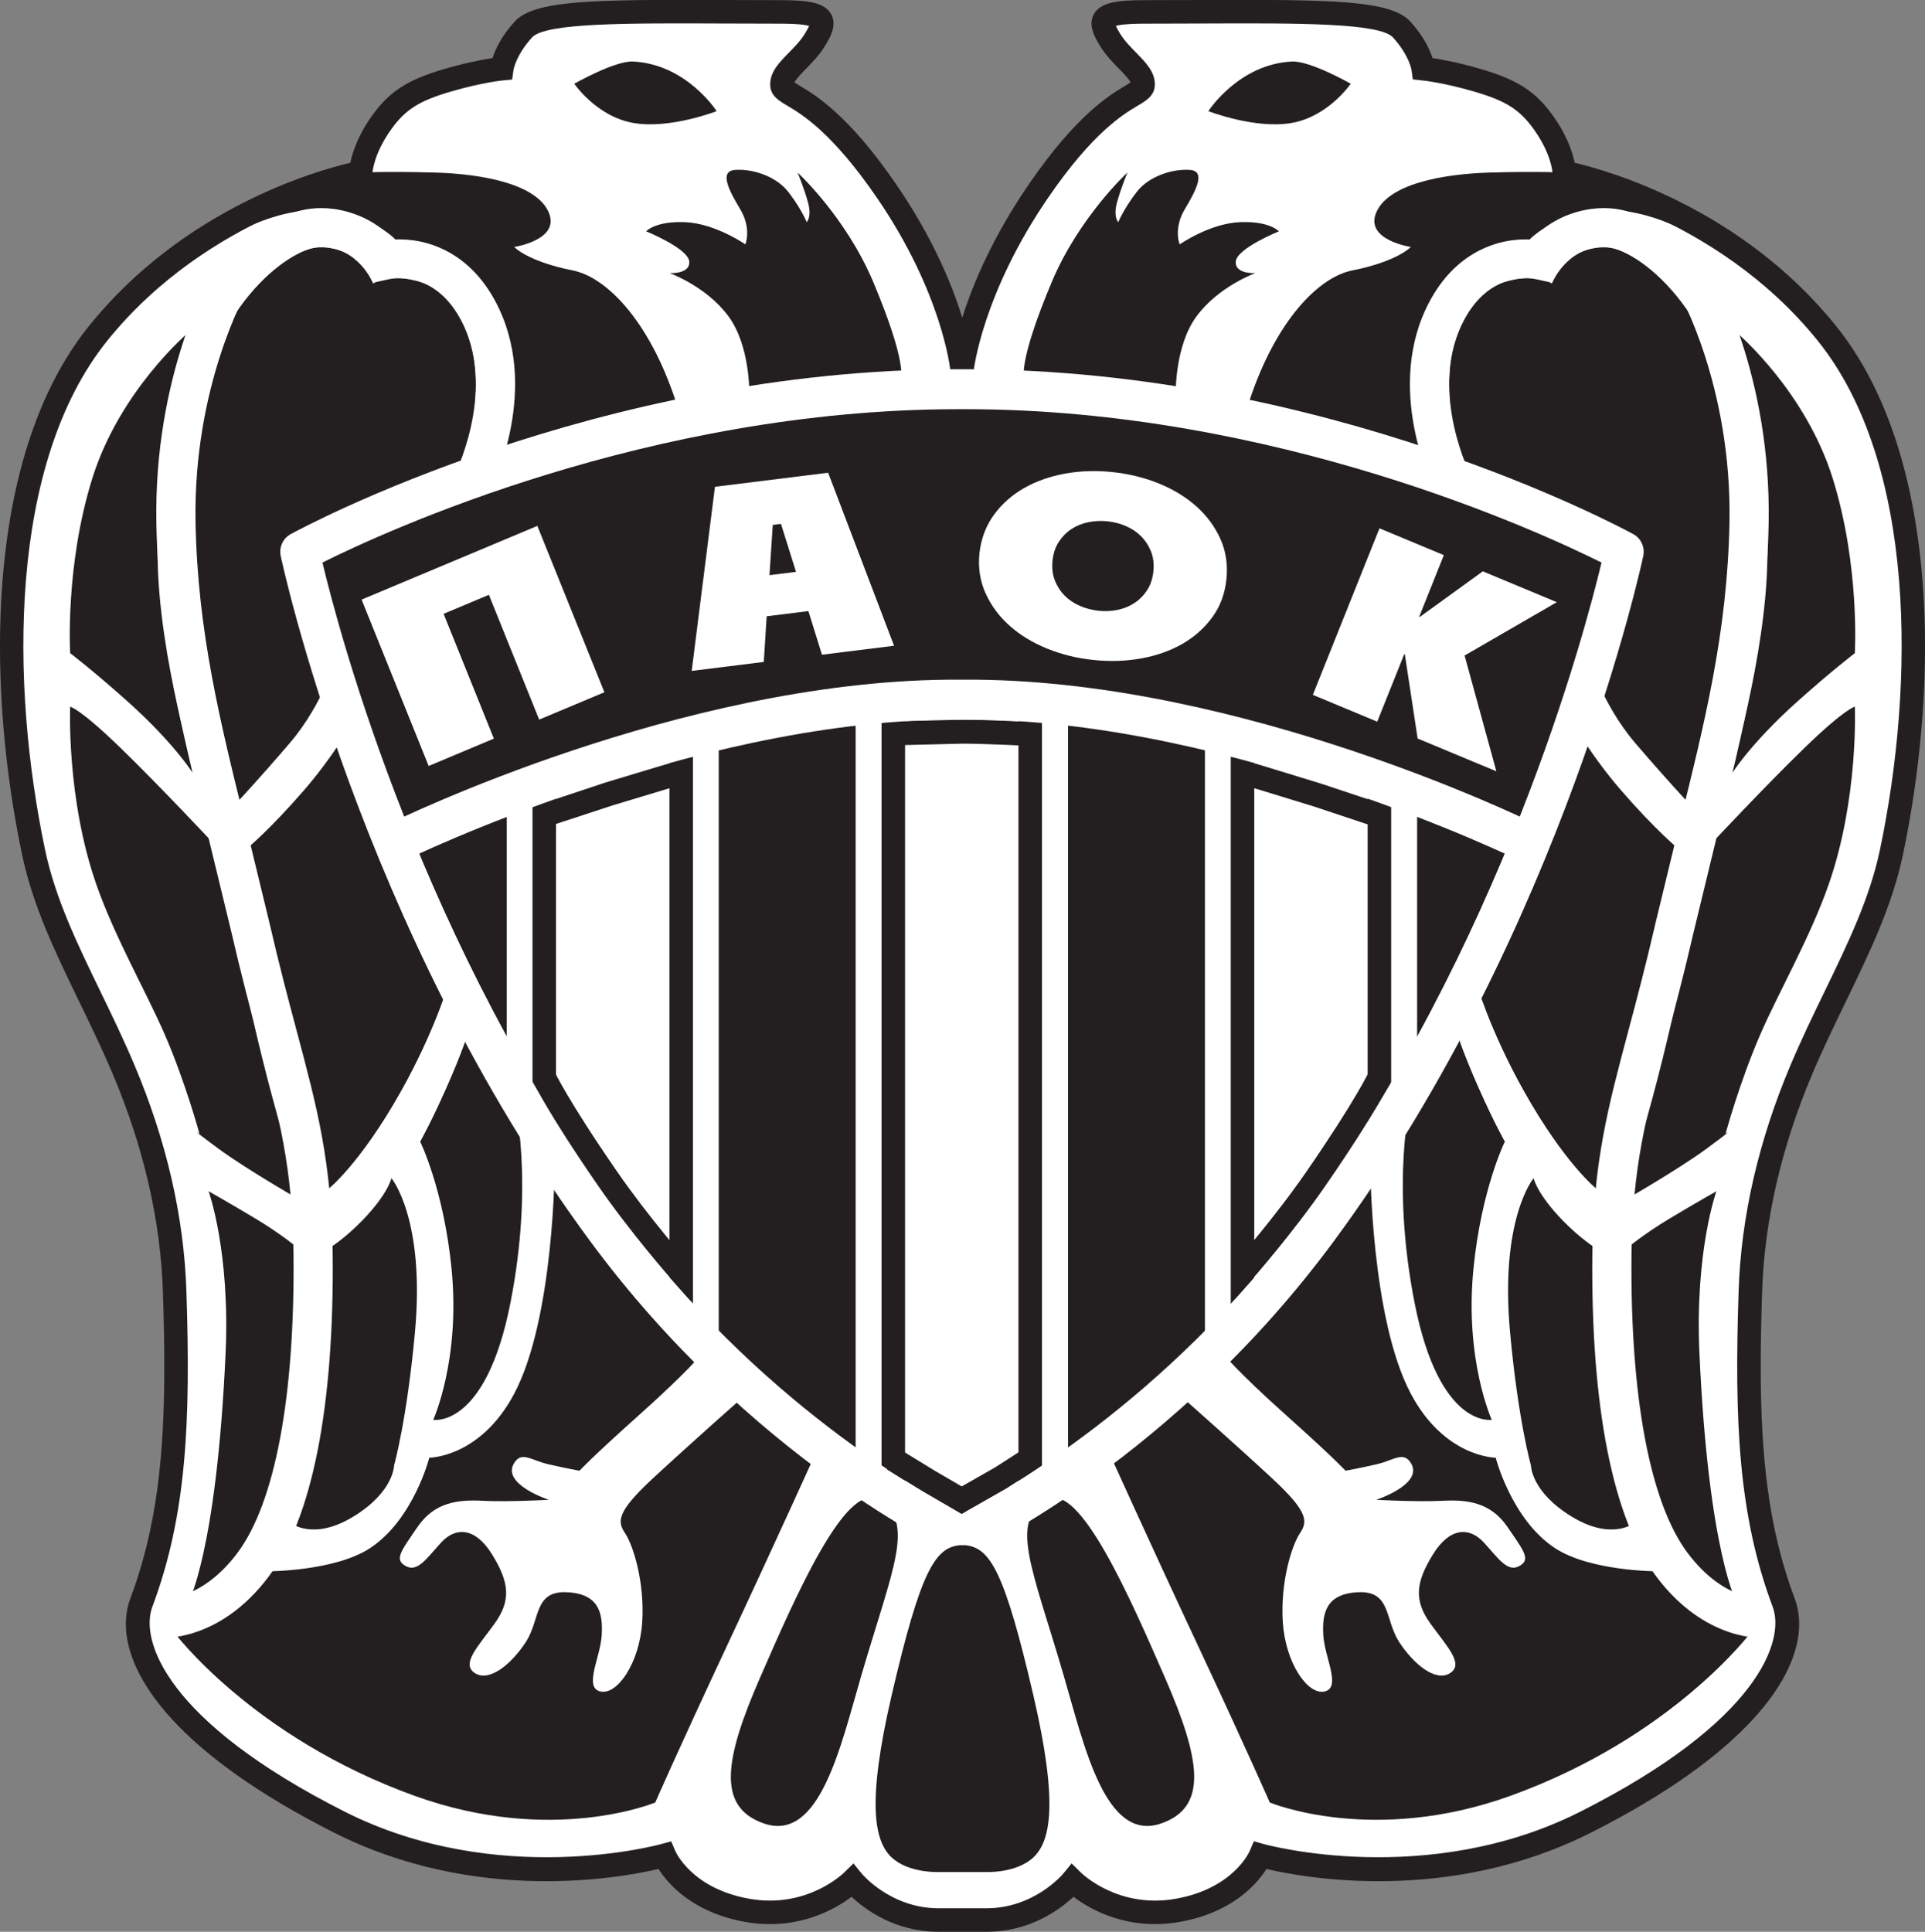 <?xml version="1.0" encoding="UTF-8"?>
<svg xmlns="http://www.w3.org/2000/svg" xmlns:xlink="http://www.w3.org/1999/xlink" width="515.89pt" height="517.69pt" viewBox="0 0 515.89 517.69" version="1.1">
<rect x="0" y="0" width="515.89" height="517.69" fill="#808080" stroke="none"/>
<g id="surface1">
<path style=" stroke:none;fill-rule:nonzero;fill:rgb(100%,100%,100%);fill-opacity:1;" d="M 257.82 98.957 C 257.82 98.957 259.965 77.914 278.34 51.141 C 296.715 24.363 306.34 26.289 306.34 22.613 C 306.34 18.941 300.562 15.789 297.414 10.539 C 294.266 5.289 294.266 3.191 306.863 3.191 C 345.715 3.191 370.391 2.141 375.641 7.914 C 380.891 13.691 381.414 18.414 381.414 18.414 C 381.414 18.414 387.188 18.941 396.113 21.566 C 405.039 24.191 409.238 26.816 413.438 32.59 C 419.105 40.383 419.215 46.238 419.215 46.238 C 419.215 46.238 461.215 54.113 489.562 89.289 C 517.914 124.465 515.734 186.398 506.891 228.414 C 502.688 248.363 491.496 265.938 482.738 286.691 C 476.422 301.652 469.883 322.219 469.09 346.016 C 468.039 377.516 468.562 404.289 478.016 429.488 C 482.504 441.461 472.766 464.141 424.988 488.289 C 382.242 509.898 337.84 497.215 337.84 497.215 C 337.84 497.215 333.113 508.766 315.789 511.914 C 298.465 515.066 287.438 504.039 287.438 504.039 C 287.438 504.039 279.039 514.539 264.34 514.539 L 251.555 514.539 C 236.855 514.539 228.453 504.039 228.453 504.039 C 228.453 504.039 217.43 515.066 200.105 511.914 C 182.781 508.766 178.055 497.215 178.055 497.215 C 178.055 497.215 133.652 509.898 90.906 488.289 C 43.129 464.141 33.391 441.461 37.879 429.488 C 47.332 404.289 47.855 377.516 46.805 346.016 C 46.012 322.219 39.473 301.652 33.156 286.691 C 24.395 265.938 13.207 248.363 9.004 228.414 C 0.16 186.398 -2.02 124.465 26.332 89.289 C 54.68 54.113 96.68 46.238 96.68 46.238 C 96.68 46.238 96.785 40.383 102.453 32.59 C 106.656 26.816 110.855 24.191 119.781 21.566 C 128.703 18.941 134.48 18.414 134.48 18.414 C 134.48 18.414 135.004 13.691 140.254 7.914 C 145.504 2.141 170.18 3.191 209.031 3.191 C 221.629 3.191 221.629 5.289 218.48 10.539 C 215.328 15.789 209.555 18.941 209.555 22.613 C 209.555 26.289 219.18 24.363 237.555 51.141 C 255.93 77.914 257.82 98.957 257.82 98.957 "/>
<path style=" stroke:none;fill-rule:nonzero;fill:rgb(13.699%,12.199%,12.5%);fill-opacity:1;" d="M 322.422 0 L 306.863 0.039 C 299.352 0.039 294.941 0.633 293.168 3.77 C 292.695 4.598 292.508 5.449 292.508 6.293 C 292.508 8.48 293.781 10.605 294.715 12.16 C 296.25 14.723 298.23 16.742 299.98 18.523 C 301.105 19.672 302.512 21.133 302.98 22.078 C 302.449 22.414 301.715 22.891 301.715 22.891 C 297.438 25.43 288.539 30.707 275.742 49.359 C 265.93 63.656 260.703 76.215 257.879 85.133 C 255.117 76.211 249.961 63.652 240.148 49.359 C 227.355 30.707 218.453 25.43 214.18 22.891 C 214.18 22.891 213.441 22.414 212.914 22.078 C 213.383 21.133 214.789 19.672 215.914 18.523 C 217.66 16.742 219.645 14.723 221.18 12.16 C 222.113 10.605 223.387 8.48 223.387 6.293 C 223.387 5.449 223.199 4.598 222.727 3.77 C 220.953 0.633 216.543 0.039 209.031 0.039 L 193.477 0 C 158.734 -0.141 143.156 0.039 137.922 5.797 C 134.254 9.832 132.727 13.305 132.004 15.562 C 129.477 15.941 124.895 16.777 118.891 18.543 C 109.27 21.371 104.48 24.449 99.906 30.734 C 95.93 36.207 94.445 40.887 93.883 43.625 C 84.715 45.773 49.266 55.812 23.879 87.312 C 6.414 108.98 0 141.051 0 173.234 C 0 192.543 2.309 211.891 5.922 229.062 C 8.824 242.852 14.859 255.297 21.25 268.48 C 24.281 274.727 27.414 281.184 30.254 287.914 C 38.512 307.473 43.023 327.059 43.656 346.121 C 43.895 353.188 44.035 359.84 44.035 366.148 C 44.035 390.469 41.926 409.734 34.93 428.383 C 34.148 430.469 33.727 432.762 33.727 435.23 C 33.727 449.676 48.16 470.211 89.484 491.102 C 127.727 510.434 166.562 503.199 176.48 500.859 C 179.012 504.832 185.555 512.469 199.539 515.012 C 213.641 517.578 223.805 511.637 228.219 508.316 C 231.844 511.723 239.836 517.691 251.555 517.691 L 264.34 517.691 C 276.059 517.691 284.051 511.723 287.68 508.316 C 292.09 511.637 302.254 517.578 316.355 515.012 C 330.344 512.469 336.883 504.832 339.414 500.859 C 349.336 503.199 388.168 510.434 426.41 491.102 C 467.734 470.211 482.168 449.676 482.168 435.23 C 482.168 432.762 481.746 430.469 480.965 428.383 C 473.973 409.734 471.859 390.469 471.859 366.148 C 471.859 359.84 472.004 353.188 472.238 346.121 C 472.871 327.059 477.383 307.473 485.641 287.914 C 488.48 281.184 491.613 274.727 494.645 268.48 C 501.035 255.297 507.07 242.852 509.973 229.062 C 513.586 211.891 515.895 192.543 515.895 173.234 C 515.895 141.051 509.48 108.98 492.02 87.312 C 466.629 55.812 431.18 45.773 422.012 43.625 C 421.449 40.887 419.965 36.207 415.984 30.734 C 411.414 24.449 406.625 21.371 397.004 18.543 C 391 16.777 386.418 15.941 383.891 15.562 C 383.168 13.305 381.641 9.832 377.973 5.797 C 372.738 0.039 357.16 -0.141 322.422 0 M 306.863 6.34 L 322.445 6.297 C 347.82 6.195 369.742 6.109 373.309 10.031 C 377.695 14.859 378.281 18.766 378.289 18.805 L 378.633 21.273 L 381.125 21.551 C 381.18 21.555 386.758 22.094 395.227 24.586 C 403.512 27.023 407.172 29.324 410.895 34.441 C 415.812 41.203 416.062 46.277 416.066 46.328 L 416.164 48.836 L 418.633 49.336 C 419.039 49.41 459.863 57.461 487.109 91.266 C 513.672 124.219 513.148 183.383 503.809 227.766 C 501.062 240.797 495.191 252.906 488.973 265.73 C 485.91 272.051 482.742 278.586 479.84 285.465 C 471.277 305.734 466.602 326.074 465.941 345.91 C 464.77 381.016 465.883 406.125 475.066 430.594 C 478.441 439.605 471.398 461.301 423.566 485.477 C 382.48 506.25 339.137 494.309 338.703 494.188 L 336.035 493.426 L 334.934 496 C 334.758 496.41 330.477 506.043 315.227 508.816 C 299.828 511.617 290.066 502.207 289.656 501.805 L 287.188 499.371 L 284.984 502.062 C 284.91 502.156 277.262 511.391 264.34 511.391 L 251.555 511.391 C 238.633 511.391 230.984 502.156 230.906 502.062 L 228.723 499.371 L 226.234 501.805 C 225.828 502.207 216.066 511.617 200.668 508.816 C 185.422 506.043 181.137 496.41 180.961 496 L 179.871 493.453 L 177.191 494.188 C 176.758 494.309 133.414 506.25 92.328 485.477 C 44.496 461.301 37.453 439.605 40.828 430.594 C 50.008 406.125 51.125 381.016 49.953 345.91 C 49.293 326.074 44.617 305.734 36.055 285.465 C 33.152 278.586 29.984 272.051 26.922 265.73 C 20.703 252.906 14.832 240.797 12.086 227.766 C 2.742 183.383 2.223 124.219 28.781 91.266 C 56.031 57.461 96.855 49.41 97.262 49.336 L 99.727 48.867 L 99.828 46.328 C 99.832 46.277 100.086 41.203 105.004 34.441 C 108.723 29.324 112.383 27.023 120.668 24.586 C 129.137 22.094 134.715 21.555 134.77 21.551 L 137.254 21.32 L 137.605 18.805 C 137.609 18.766 138.199 14.859 142.586 10.031 C 146.152 6.109 168.07 6.195 193.449 6.297 L 209.031 6.34 C 213.867 6.34 215.938 6.676 216.852 6.938 C 216.668 7.348 216.352 7.965 215.777 8.918 C 214.629 10.84 212.992 12.504 211.414 14.113 C 208.84 16.738 206.406 19.223 206.406 22.613 C 206.406 25.602 208.621 26.914 210.965 28.309 C 214.855 30.613 222.945 35.418 234.957 52.922 C 252.578 78.598 254.664 99.043 254.684 99.246 L 260.953 99.285 C 260.977 99.078 263.305 78.617 280.938 52.922 C 292.949 35.418 301.039 30.613 304.93 28.309 C 307.273 26.914 309.488 25.602 309.488 22.613 C 309.488 19.223 307.055 16.738 304.48 14.113 C 302.898 12.504 301.27 10.84 300.113 8.918 C 299.543 7.965 299.227 7.348 299.047 6.938 C 299.957 6.676 302.027 6.34 306.863 6.34 "/>
<path style=" stroke:none;fill-rule:nonzero;fill:rgb(13.699%,12.199%,12.5%);fill-opacity:1;" d="M 235.105 401.84 C 245.605 407.441 239.305 420.039 230.906 448.742 C 225.273 467.98 219.703 493.891 204.656 488.641 C 192.074 484.25 194.156 471.492 203.605 449.789 C 213.055 428.09 226.539 397.27 235.105 401.84 "/>
<path style=" stroke:none;fill-rule:nonzero;fill:rgb(13.699%,12.199%,12.5%);fill-opacity:1;" d="M 219.004 388.539 C 219.004 388.539 207.453 414.09 194.504 441.738 C 181.555 469.391 175.605 483.039 175.605 483.039 C 175.605 483.039 148.07 494.562 111.203 481.289 C 67.453 465.539 46.453 437.191 46.453 437.191 C 46.453 437.191 54.508 435.09 60.805 428.441 C 67.105 421.789 71.656 421.09 71.656 421.09 C 71.656 421.09 89.797 421.129 99.305 414.789 C 110.855 407.09 115.055 390.641 115.055 390.641 C 115.055 390.641 128.703 390.641 137.805 373.488 C 148.5 353.324 148.656 312.59 148.656 312.59 C 148.656 312.59 154.953 322.391 169.305 339.891 C 183.656 357.387 188.203 362.637 188.203 362.637 C 188.203 362.637 184.703 367.191 171.402 379.09 C 158.105 390.988 155.305 394.137 155.305 394.137 C 155.305 394.137 151.457 393.438 146.906 392.391 C 142.355 391.34 139.824 388.836 137.805 392.039 C 134.219 397.727 147.078 401.926 147.078 401.926 C 147.078 401.926 136.055 402.539 129.402 402.191 C 122.758 401.84 116.453 402.539 111.906 409.188 C 107.355 415.84 105.605 417.941 108.754 419.688 C 111.906 421.438 114.355 417.59 118.203 413.391 C 122.055 409.188 127.305 409.188 131.855 416.539 C 136.406 423.891 137.102 428.789 132.555 435.09 C 128.008 441.387 123.453 445.941 127.305 448.391 C 131.156 450.84 137.102 445.941 140.953 439.988 C 144.805 434.039 143.055 426.336 151.805 426.688 C 160.555 427.039 161.605 432.285 161.254 438.238 C 160.902 444.191 156.355 452.238 160.902 453.289 C 165.453 454.34 171.406 445.59 172.105 434.738 C 172.805 423.891 169.656 414.09 167.555 410.938 C 165.453 407.789 165.105 405.336 174.906 396.238 C 184.703 387.141 199.758 373.84 199.758 373.84 C 199.758 373.84 202.902 375.59 208.504 380.492 C 214.105 385.391 219.004 388.539 219.004 388.539 "/>
<path style=" stroke:none;fill-rule:nonzero;fill:rgb(13.699%,12.199%,12.5%);fill-opacity:1;" d="M 137.805 294.738 L 125.555 276.539 C 125.555 276.539 123.805 282.141 119.605 291.59 C 115.406 301.039 112.605 305.938 112.605 305.938 C 112.605 305.938 118.879 318.641 121.004 339.891 C 123.453 364.391 116.105 380.488 116.105 380.488 C 116.105 380.488 130.105 382.938 136.754 349.34 C 143.262 316.465 137.805 294.738 137.805 294.738 "/>
<path style=" stroke:none;fill-rule:nonzero;fill:rgb(13.699%,12.199%,12.5%);fill-opacity:1;" d="M 104.906 315.742 C 104.906 315.742 114.004 326.59 111.203 357.039 C 109.027 380.738 105.605 392.738 105.605 392.738 C 105.605 392.738 105.602 399.742 94.754 406.391 C 83.906 413.039 77.953 408.141 77.953 408.141 C 77.953 408.141 86.355 389.938 87.406 364.738 C 88.453 339.539 87.406 334.988 87.406 334.988 C 87.406 334.988 90.809 333.141 95.457 328.691 C 103.855 320.641 104.906 315.742 104.906 315.742 "/>
<path style=" stroke:none;fill-rule:nonzero;fill:rgb(13.699%,12.199%,12.5%);fill-opacity:1;" d="M 80.055 334.641 C 80.055 334.641 75.504 330.789 68.504 326.59 C 61.504 322.391 55.906 319.238 55.906 319.238 C 55.906 319.238 61.699 335.258 60.457 362.641 C 58.004 416.539 50.305 429.84 50.305 429.84 C 50.305 429.84 62.555 431.941 73.754 397.988 C 84.953 364.039 80.055 334.641 80.055 334.641 "/>
<path style=" stroke:none;fill-rule:nonzero;fill:rgb(13.699%,12.199%,12.5%);fill-opacity:1;" d="M 94.055 194.289 C 94.055 194.289 97.906 208.641 106.305 229.988 C 114.703 251.34 120.656 262.191 120.656 262.191 C 120.656 262.191 116.887 275.727 107.355 292.641 C 96.508 311.891 88.105 318.539 88.105 318.539 C 88.105 318.539 83.906 299.289 75.855 266.738 C 67.801 234.191 66.406 227.191 66.406 227.191 C 66.406 227.191 72.355 222.289 81.457 211.789 C 89.242 202.805 94.055 194.289 94.055 194.289 "/>
<path style=" stroke:none;fill-rule:nonzero;fill:rgb(13.699%,12.199%,12.5%);fill-opacity:1;" d="M 57.656 226.488 C 57.656 226.488 42.957 210.742 32.105 200.238 C 21.254 189.742 18.805 189.391 18.805 189.391 C 18.805 189.391 17.758 213.891 25.805 236.988 C 30.672 250.957 39.105 265.691 44.008 276.891 C 49.656 289.797 53.457 303.84 53.457 303.84 C 53.457 303.84 50.305 301.742 58.355 307.691 C 66.406 313.641 81.805 322.391 81.805 322.391 C 81.805 322.391 75.152 305.59 67.453 271.641 C 59.758 237.688 57.656 226.488 57.656 226.488 "/>
<path style=" stroke:none;fill-rule:nonzero;fill:rgb(13.699%,12.199%,12.5%);fill-opacity:1;" d="M 90.555 175.039 C 90.555 175.039 84.254 163.84 83.555 152.641 C 82.855 141.441 87.406 142.141 101.758 137.59 C 116.105 133.039 124.152 126.039 124.152 126.039 C 124.152 126.039 130.105 106.09 126.254 92.438 C 122.406 78.789 116.805 76.34 110.156 74.938 C 103.504 73.539 100.004 75.988 100.004 75.988 C 100.004 75.988 96.156 66.191 86.008 66.191 C 76.906 66.191 54.715 84.348 52.406 115.891 C 48.207 173.289 63.605 214.938 63.605 214.938 C 63.605 214.938 69.051 209.168 77.605 199.191 C 86.969 188.266 90.555 175.039 90.555 175.039 "/>
<path style=" stroke:none;fill-rule:nonzero;fill:rgb(13.699%,12.199%,12.5%);fill-opacity:1;" d="M 50.305 89.289 C 50.305 89.289 32.105 104.691 24.754 128.141 C 17.406 151.59 18.805 175.039 18.805 175.039 C 18.805 175.039 24.953 179.711 34.207 187.988 C 47.504 199.891 52.406 208.289 52.406 208.289 C 52.406 208.289 42.605 175.738 42.254 149.84 C 41.902 123.941 50.305 89.289 50.305 89.289 "/>
<path style=" stroke:none;fill-rule:nonzero;fill:rgb(13.699%,12.199%,12.5%);fill-opacity:1;" d="M 181.203 107.84 C 181.203 107.84 175.605 109.941 159.508 114.488 C 144.883 118.621 134.652 120.789 134.652 120.789 C 134.652 120.789 140.629 100.328 133.258 85.09 C 122.758 63.391 107.355 65.84 107.355 65.84 C 107.355 65.84 103.438 59.238 89.504 56.738 C 75.855 54.289 61.504 63.391 61.504 63.391 C 61.504 63.391 73.055 52.891 80.406 50.09 C 87.754 47.289 96.68 46.238 96.68 46.238 C 96.68 46.238 103.504 45.887 116.453 46.238 C 129.406 46.59 144.453 49.387 147.254 57.438 C 149.672 64.391 137.805 66.188 137.805 66.188 C 137.805 66.188 141.305 70.039 153.555 72.488 C 162.238 74.223 173.855 85.441 181.203 107.84 "/>
<path style=" stroke:none;fill-rule:nonzero;fill:rgb(13.699%,12.199%,12.5%);fill-opacity:1;" d="M 241.406 101.188 C 241.406 101.188 234.008 100.715 221.105 101.887 C 205.703 103.289 200.805 105.738 200.805 105.738 C 200.805 105.738 201.156 92.789 195.203 84.738 C 189.254 76.688 179.453 73.188 179.453 73.188 C 179.453 73.188 185.055 73.539 184.703 70.039 C 184.355 66.539 173.156 61.988 173.156 61.988 C 173.156 61.988 175.605 59.188 183.656 59.539 C 191.703 59.887 199.754 65.488 199.754 65.488 C 199.754 65.488 201.508 61.289 198.355 56.039 C 195.203 50.789 192.754 45.891 196.953 45.539 C 201.156 45.188 207.805 46.938 211.305 51.488 C 214.805 56.039 216.203 59.539 216.203 59.539 C 216.203 59.539 217.605 58.141 216.555 54.289 C 215.504 50.441 213.754 46.238 213.754 46.238 C 213.754 46.238 226.734 58.184 234.055 75.637 C 243.156 97.34 241.406 101.188 241.406 101.188 "/>
<path style=" stroke:none;fill-rule:nonzero;fill:rgb(13.699%,12.199%,12.5%);fill-opacity:1;" d="M 192.055 29.789 C 192.055 29.789 179.453 34.691 169.656 32.938 C 159.855 31.188 153.906 22.438 153.906 22.438 C 153.906 22.438 164.762 16.25 169.656 16.488 C 184.008 17.191 192.055 29.789 192.055 29.789 "/>
<path style=" stroke:none;fill-rule:nonzero;fill:rgb(100%,100%,100%);fill-opacity:1;" d="M 66.051 78.27 C 65.906 78.52 51.742 103.516 52.406 139.945 C 52.938 169.203 59.004 193.578 66.027 221.809 L 72.223 247.359 C 74.844 258.77 77.34 268.121 79.539 276.375 C 84.973 296.762 88.902 311.488 89.156 335.984 C 89.582 377.051 83.652 406.961 72.004 422.492 C 58.867 440.008 43.527 438.973 42.879 438.922 L 43.656 428.453 C 44.078 428.473 54.117 428.836 63.605 416.191 C 73.707 402.723 79.051 374.277 78.656 336.094 C 78.414 312.918 74.828 299.457 69.395 279.078 C 67.172 270.746 64.652 261.297 61.988 249.715 L 55.84 224.344 C 48.66 195.496 42.461 170.582 41.906 140.137 C 41.188 100.625 56.32 74.109 56.965 73.004 L 66.051 78.27 "/>
<path style=" stroke:none;fill-rule:nonzero;fill:rgb(100%,100%,100%);fill-opacity:1;" d="M 95.133 57.402 C 100.145 59.203 103.492 62.066 105.465 64.199 C 113.539 63.684 126.367 66.914 133.812 82.867 C 144.586 105.953 131.473 131.586 130.91 132.668 L 121.594 127.82 C 121.707 127.602 132.852 105.641 124.297 87.309 C 117.363 72.445 105.641 74.523 104.324 74.809 L 100.785 75.578 L 98.715 72.492 C 98.625 72.352 96.41 69.02 91.578 67.277 C 85.445 65.07 81.398 67.176 81.23 67.266 L 75.992 58.164 C 76.82 57.68 84.379 53.527 95.133 57.402 "/>
<path style=" stroke:none;fill-rule:nonzero;fill:rgb(13.699%,12.199%,12.5%);fill-opacity:1;" d="M 280.789 401.84 C 270.289 407.441 276.59 420.039 284.988 448.742 C 290.621 467.98 296.191 493.891 311.238 488.641 C 323.82 484.25 321.738 471.492 312.289 449.789 C 302.84 428.09 289.352 397.27 280.789 401.84 "/>
<path style=" stroke:none;fill-rule:nonzero;fill:rgb(13.699%,12.199%,12.5%);fill-opacity:1;" d="M 296.891 388.539 C 296.891 388.539 308.441 414.09 321.391 441.738 C 334.34 469.391 340.289 483.039 340.289 483.039 C 340.289 483.039 367.824 494.562 404.688 481.289 C 448.441 465.539 469.441 437.191 469.441 437.191 C 469.441 437.191 461.391 435.09 455.09 428.441 C 448.789 421.789 444.238 421.09 444.238 421.09 C 444.238 421.09 426.098 421.129 416.59 414.789 C 405.039 407.09 400.84 390.641 400.84 390.641 C 400.84 390.641 387.188 390.641 378.09 373.488 C 367.395 353.324 367.238 312.59 367.238 312.59 C 367.238 312.59 360.941 322.391 346.59 339.891 C 332.238 357.387 327.691 362.637 327.691 362.637 C 327.691 362.637 331.191 367.191 344.488 379.09 C 357.789 390.988 360.59 394.137 360.59 394.137 C 360.59 394.137 364.438 393.438 368.988 392.391 C 373.539 391.34 376.07 388.836 378.09 392.039 C 381.676 397.727 368.812 401.926 368.812 401.926 C 368.812 401.926 379.844 402.539 386.488 402.191 C 393.141 401.84 399.438 402.539 403.988 409.188 C 408.539 415.84 410.289 417.941 407.141 419.688 C 403.988 421.438 401.539 417.59 397.688 413.391 C 393.84 409.188 388.59 409.188 384.039 416.539 C 379.488 423.891 378.793 428.789 383.34 435.09 C 387.891 441.387 392.441 445.941 388.59 448.391 C 384.738 450.84 378.793 445.941 374.941 439.988 C 371.09 434.039 372.84 426.336 364.09 426.688 C 355.34 427.039 354.289 432.285 354.641 438.238 C 354.988 444.191 359.539 452.238 354.988 453.289 C 350.438 454.34 344.488 445.59 343.789 434.738 C 343.09 423.891 346.238 414.09 348.34 410.938 C 350.438 407.789 350.789 405.336 340.988 396.238 C 331.188 387.141 316.137 373.84 316.137 373.84 C 316.137 373.84 312.988 375.59 307.391 380.492 C 301.789 385.391 296.891 388.539 296.891 388.539 "/>
<path style=" stroke:none;fill-rule:nonzero;fill:rgb(13.699%,12.199%,12.5%);fill-opacity:1;" d="M 378.09 294.738 L 390.34 276.539 C 390.34 276.539 392.09 282.141 396.289 291.59 C 400.488 301.039 403.289 305.938 403.289 305.938 C 403.289 305.938 397.016 318.641 394.891 339.891 C 392.438 364.391 399.789 380.488 399.789 380.488 C 399.789 380.488 385.789 382.938 379.141 349.34 C 372.633 316.465 378.09 294.738 378.09 294.738 "/>
<path style=" stroke:none;fill-rule:nonzero;fill:rgb(13.699%,12.199%,12.5%);fill-opacity:1;" d="M 410.988 315.742 C 410.988 315.742 401.891 326.59 404.688 357.039 C 406.867 380.738 410.289 392.738 410.289 392.738 C 410.289 392.738 410.293 399.742 421.141 406.391 C 431.988 413.039 437.941 408.141 437.941 408.141 C 437.941 408.141 429.539 389.938 428.488 364.738 C 427.441 339.539 428.488 334.988 428.488 334.988 C 428.488 334.988 425.086 333.141 420.438 328.691 C 412.039 320.641 410.988 315.742 410.988 315.742 "/>
<path style=" stroke:none;fill-rule:nonzero;fill:rgb(13.699%,12.199%,12.5%);fill-opacity:1;" d="M 435.84 334.641 C 435.84 334.641 440.391 330.789 447.391 326.59 C 454.391 322.391 459.988 319.238 459.988 319.238 C 459.988 319.238 454.195 335.258 455.438 362.641 C 457.891 416.539 465.59 429.84 465.59 429.84 C 465.59 429.84 453.34 431.941 442.141 397.988 C 430.941 364.039 435.84 334.641 435.84 334.641 "/>
<path style=" stroke:none;fill-rule:nonzero;fill:rgb(13.699%,12.199%,12.5%);fill-opacity:1;" d="M 421.84 194.289 C 421.84 194.289 417.988 208.641 409.59 229.988 C 401.191 251.34 395.238 262.191 395.238 262.191 C 395.238 262.191 399.008 275.727 408.539 292.641 C 419.391 311.891 427.789 318.539 427.789 318.539 C 427.789 318.539 431.988 299.289 440.039 266.738 C 448.094 234.191 449.488 227.191 449.488 227.191 C 449.488 227.191 443.539 222.289 434.438 211.789 C 426.652 202.805 421.84 194.289 421.84 194.289 "/>
<path style=" stroke:none;fill-rule:nonzero;fill:rgb(13.699%,12.199%,12.5%);fill-opacity:1;" d="M 458.238 226.488 C 458.238 226.488 472.938 210.742 483.789 200.238 C 494.641 189.742 497.09 189.391 497.09 189.391 C 497.09 189.391 498.141 213.891 490.09 236.988 C 485.223 250.957 476.789 265.691 471.891 276.891 C 466.238 289.797 462.438 303.84 462.438 303.84 C 462.438 303.84 465.59 301.742 457.539 307.691 C 449.488 313.641 434.09 322.391 434.09 322.391 C 434.09 322.391 440.742 305.59 448.441 271.641 C 456.141 237.688 458.238 226.488 458.238 226.488 "/>
<path style=" stroke:none;fill-rule:nonzero;fill:rgb(13.699%,12.199%,12.5%);fill-opacity:1;" d="M 425.34 175.039 C 425.34 175.039 431.641 163.84 432.34 152.641 C 433.039 141.441 428.488 142.141 414.141 137.59 C 399.785 133.039 391.738 126.039 391.738 126.039 C 391.738 126.039 385.789 106.09 389.641 92.438 C 393.488 78.789 399.09 76.34 405.738 74.938 C 412.391 73.539 415.891 75.988 415.891 75.988 C 415.891 75.988 419.738 66.191 429.891 66.191 C 438.988 66.191 461.184 84.348 463.488 115.891 C 467.688 173.289 452.289 214.938 452.289 214.938 C 452.289 214.938 446.844 209.168 438.289 199.191 C 428.926 188.266 425.34 175.039 425.34 175.039 "/>
<path style=" stroke:none;fill-rule:nonzero;fill:rgb(13.699%,12.199%,12.5%);fill-opacity:1;" d="M 465.59 89.289 C 465.59 89.289 483.789 104.691 491.141 128.141 C 498.488 151.59 497.09 175.039 497.09 175.039 C 497.09 175.039 490.941 179.711 481.688 187.988 C 468.391 199.891 463.488 208.289 463.488 208.289 C 463.488 208.289 473.289 175.738 473.641 149.84 C 473.992 123.941 465.59 89.289 465.59 89.289 "/>
<path style=" stroke:none;fill-rule:nonzero;fill:rgb(13.699%,12.199%,12.5%);fill-opacity:1;" d="M 334.688 107.84 C 334.688 107.84 340.289 109.941 356.391 114.488 C 371.012 118.621 381.238 120.789 381.238 120.789 C 381.238 120.789 375.266 100.328 382.641 85.09 C 393.141 63.391 408.539 65.84 408.539 65.84 C 408.539 65.84 412.457 59.238 426.391 56.738 C 440.039 54.289 454.391 63.391 454.391 63.391 C 454.391 63.391 442.84 52.891 435.488 50.09 C 428.141 47.289 419.215 46.238 419.215 46.238 C 419.215 46.238 412.391 45.887 399.438 46.238 C 386.488 46.59 371.438 49.387 368.641 57.438 C 366.227 64.391 378.09 66.188 378.09 66.188 C 378.09 66.188 374.594 70.039 362.34 72.488 C 353.656 74.223 342.039 85.441 334.688 107.84 "/>
<path style=" stroke:none;fill-rule:nonzero;fill:rgb(13.699%,12.199%,12.5%);fill-opacity:1;" d="M 274.488 101.188 C 274.488 101.188 281.887 100.715 294.789 101.887 C 310.188 103.289 315.09 105.738 315.09 105.738 C 315.09 105.738 314.738 92.789 320.688 84.738 C 326.641 76.688 336.438 73.188 336.438 73.188 C 336.438 73.188 330.84 73.539 331.188 70.039 C 331.539 66.539 342.738 61.988 342.738 61.988 C 342.738 61.988 340.289 59.188 332.238 59.539 C 324.188 59.887 316.141 65.488 316.141 65.488 C 316.141 65.488 314.391 61.289 317.539 56.039 C 320.688 50.789 323.141 45.891 318.938 45.539 C 314.738 45.188 308.09 46.938 304.59 51.488 C 301.09 56.039 299.688 59.539 299.688 59.539 C 299.688 59.539 298.289 58.141 299.34 54.289 C 300.391 50.441 302.141 46.238 302.141 46.238 C 302.141 46.238 289.156 58.184 281.84 75.637 C 272.738 97.34 274.488 101.188 274.488 101.188 "/>
<path style=" stroke:none;fill-rule:nonzero;fill:rgb(13.699%,12.199%,12.5%);fill-opacity:1;" d="M 323.84 29.789 C 323.84 29.789 336.438 34.691 346.238 32.938 C 356.039 31.188 361.988 22.438 361.988 22.438 C 361.988 22.438 351.137 16.25 346.238 16.488 C 331.887 17.191 323.84 29.789 323.84 29.789 "/>
<path style=" stroke:none;fill-rule:nonzero;fill:rgb(100%,100%,100%);fill-opacity:1;" d="M 449.844 78.27 C 449.988 78.52 464.152 103.516 463.488 139.945 C 462.957 169.203 456.891 193.578 449.863 221.809 L 443.672 247.359 C 441.051 258.77 438.555 268.121 436.355 276.375 C 430.922 296.762 426.992 311.488 426.738 335.984 C 426.312 377.051 432.242 406.961 443.891 422.492 C 457.027 440.008 472.367 438.973 473.016 438.922 L 472.238 428.453 C 471.816 428.473 461.777 428.836 452.289 416.191 C 442.188 402.723 436.844 374.277 437.238 336.094 C 437.48 312.918 441.066 299.457 446.5 279.078 C 448.723 270.746 451.242 261.297 453.906 249.715 L 460.055 224.344 C 467.234 195.496 473.438 170.582 473.988 140.137 C 474.707 100.625 459.574 74.109 458.93 73.004 L 449.844 78.27 "/>
<path style=" stroke:none;fill-rule:nonzero;fill:rgb(100%,100%,100%);fill-opacity:1;" d="M 420.762 57.402 C 415.75 59.203 412.402 62.066 410.43 64.199 C 402.355 63.684 389.523 66.914 382.082 82.867 C 371.312 105.953 384.422 131.586 384.984 132.668 L 394.301 127.82 C 394.188 127.602 383.043 105.641 391.598 87.309 C 398.531 72.445 410.254 74.523 411.57 74.809 L 415.109 75.578 L 417.18 72.492 C 417.27 72.352 419.484 69.02 424.316 67.277 C 430.449 65.07 434.496 67.176 434.664 67.266 L 439.898 58.164 C 439.074 57.68 431.52 53.527 420.762 57.402 "/>
<path style=" stroke:none;fill-rule:nonzero;fill:rgb(100%,100%,100%);fill-opacity:1;" d="M 257.766 411.566 C 257.766 411.566 310.727 387.094 353.355 329.266 C 414.953 245.707 435.254 147.867 435.254 147.867 C 435.254 147.867 355.457 104.305 258.855 104.305 L 256.758 104.305 C 160.16 104.305 80.363 147.867 80.363 147.867 C 80.363 147.867 100.66 245.707 162.262 329.266 C 204.891 387.094 257.766 411.566 257.766 411.566 "/>
<path style=" stroke:none;fill-rule:nonzero;fill:rgb(100%,100%,100%);fill-opacity:1;" d="M 182.551 197.863 L 182.551 354.621 L 145.859 303.918 L 145.859 207.859 L 182.551 197.863 "/>
<path style=" stroke:none;fill-rule:nonzero;fill:rgb(13.699%,12.199%,12.5%);fill-opacity:1;" d="M 181.738 194.758 L 142.707 205.391 L 142.707 304.973 L 185.703 364.383 L 185.703 193.676 L 181.738 194.758 M 179.402 202.047 C 179.402 209.469 179.402 328.176 179.402 344.859 C 171.445 333.863 150.012 304.246 149.008 302.859 C 149.008 300.844 149.008 214.961 149.008 210.328 C 152.633 209.34 173.547 203.641 179.402 202.047 "/>
<path style=" stroke:none;fill-rule:nonzero;fill:rgb(13.699%,12.199%,12.5%);fill-opacity:1;" d="M 108.012 225 L 135.805 213.215 L 135.805 286.777 L 106.609 228.93 L 95.605 194.629 L 108.012 225 "/>
<path style=" stroke:none;fill-rule:nonzero;fill:rgb(13.699%,12.199%,12.5%);fill-opacity:1;" d="M 229.309 394.617 L 192.617 364.266 L 192.617 196.074 L 229.309 189.238 L 229.309 394.617 "/>
<path style=" stroke:none;fill-rule:nonzero;fill:rgb(100%,100%,100%);fill-opacity:1;" d="M 276.094 400.328 L 256.41 412.113 L 239.398 401.398 L 239.398 189.211 L 276.094 189.211 L 276.094 400.328 "/>
<path style=" stroke:none;fill-rule:nonzero;fill:rgb(13.699%,12.199%,12.5%);fill-opacity:1;" d="M 276.094 186 L 236.25 186 L 236.25 403.195 L 256.367 415.863 L 279.242 402.172 L 279.242 186 L 276.094 186 M 272.941 192.426 C 272.941 198.605 272.941 394.93 272.941 398.488 C 270.539 399.926 258.961 406.855 256.449 408.363 C 254.062 406.859 244.777 401.012 242.551 399.609 C 242.551 396.137 242.551 198.605 242.551 192.426 C 247.32 192.426 268.172 192.426 272.941 192.426 "/>
<path style=" stroke:none;fill-rule:nonzero;fill:rgb(13.699%,12.199%,12.5%);fill-opacity:1;" d="M 322.914 196.078 L 322.914 361.406 L 307.508 379.617 L 286.227 393.902 L 286.227 189.211 L 322.914 196.078 "/>
<path style=" stroke:none;fill-rule:nonzero;fill:rgb(100%,100%,100%);fill-opacity:1;" d="M 369.676 209.289 L 369.676 305.699 L 332.984 354.621 L 332.984 198.574 L 369.676 209.289 "/>
<path style=" stroke:none;fill-rule:nonzero;fill:rgb(13.699%,12.199%,12.5%);fill-opacity:1;" d="M 329.832 198.574 L 329.832 364.109 L 372.824 306.789 L 372.824 206.863 L 329.832 194.312 L 329.832 198.574 M 336.133 202.836 C 342.059 204.566 362.977 210.676 366.523 211.711 C 366.523 216.262 366.523 302.539 366.523 304.613 C 365.469 306.02 344.055 334.574 336.133 345.133 C 336.133 328.883 336.133 210.398 336.133 202.836 "/>
<path style=" stroke:none;fill-rule:nonzero;fill:rgb(13.699%,12.199%,12.5%);fill-opacity:1;" d="M 416.48 211.074 L 402.711 249.637 L 379.785 287.492 L 379.785 213.219 L 409.355 225.711 L 416.48 211.074 "/>
<path style=" stroke:none;fill-rule:nonzero;fill:rgb(13.699%,12.199%,12.5%);fill-opacity:1;" d="M 410.406 226.426 L 435.254 147.867 C 435.254 147.867 364.906 104.305 258.855 104.305 C 152.809 104.305 80.363 147.867 80.363 147.867 L 106.258 225.715 C 106.258 225.715 182.91 187.863 259.91 187.863 C 336.91 187.863 410.406 226.426 410.406 226.426 "/>
<path style=" stroke:none;fill-rule:nonzero;fill:rgb(100%,100%,100%);fill-opacity:1;" d="M 256.758 98.949 C 159.957 98.949 81.191 141.344 77.887 143.148 C 75.824 144.27 74.742 146.648 75.223 148.977 C 75.43 149.969 96.477 248.945 158.066 332.488 C 201.004 390.734 253.391 415.422 255.598 416.441 C 256.977 417.082 258.555 417.082 259.934 416.445 C 262.145 415.422 314.609 390.738 357.555 332.488 C 419.141 248.945 440.184 149.969 440.391 148.977 C 440.871 146.648 439.789 144.27 437.73 143.148 C 434.426 141.344 355.66 98.949 258.855 98.949 L 256.758 98.949 M 256.758 109.66 L 258.855 109.66 C 341.727 109.66 412.867 142.605 429.199 150.758 C 424.652 169.77 402.406 253.82 349.16 326.047 C 312.621 375.609 267.895 400.406 257.77 405.605 C 247.648 400.402 202.988 375.605 166.457 326.047 C 113.211 253.82 90.961 169.77 86.414 150.758 C 102.742 142.605 173.891 109.66 256.758 109.66 "/>
<path style=" stroke:none;fill-rule:nonzero;fill:rgb(13.699%,12.199%,12.5%);fill-opacity:1;" d="M 332.902 210.238 L 352.324 216.191 L 370.18 222.145 L 372.242 216.074 L 354.219 210.062 L 334.613 204.055 L 332.902 210.238 "/>
<path style=" stroke:none;fill-rule:nonzero;fill:rgb(13.699%,12.199%,12.5%);fill-opacity:1;" d="M 350.082 314.027 C 341.547 326.395 330.824 338.605 330.715 338.727 L 335.402 343.023 C 335.852 342.516 346.48 330.418 355.234 317.727 C 369.055 297.703 372.535 290.031 372.676 289.715 L 366.945 287.043 C 366.91 287.117 363.445 294.66 350.082 314.027 "/>
<path style=" stroke:none;fill-rule:nonzero;fill:rgb(100%,100%,100%);fill-opacity:1;" d="M 239.609 196.523 C 239.609 196.523 251.422 196.078 257.895 196.078 C 264.637 196.078 276.098 196.699 276.098 196.699 "/>
<path style=" stroke:none;fill-rule:nonzero;fill:rgb(13.699%,12.199%,12.5%);fill-opacity:1;" d="M 239.492 193.312 L 239.727 199.734 L 257.895 199.289 C 264.473 199.289 275.816 199.902 275.93 199.91 L 276.266 193.492 C 275.793 193.465 264.641 192.863 257.895 192.863 L 239.492 193.312 "/>
<path style=" stroke:none;fill-rule:nonzero;fill:rgb(13.699%,12.199%,12.5%);fill-opacity:1;" d="M 237.707 393.793 L 247.379 399.711 L 257.734 405.734 L 259.23 404.848 L 269.789 398.832 L 277.375 393.949 L 273.766 388.68 L 266.656 393.258 C 266.656 393.258 260.629 396.691 257.738 398.34 C 255.672 397.137 250.562 394.164 250.562 394.164 L 240.984 388.301 L 237.707 393.793 "/>
<path style=" stroke:none;fill-rule:nonzero;fill:rgb(13.699%,12.199%,12.5%);fill-opacity:1;" d="M 183.602 209.973 L 164.156 215.836 L 146.277 221.707 L 144.406 215.629 L 162.289 209.695 L 181.922 203.777 L 183.602 209.973 "/>
<path style=" stroke:none;fill-rule:nonzero;fill:rgb(13.699%,12.199%,12.5%);fill-opacity:1;" d="M 165.359 313.938 C 173.895 326.305 184.617 338.516 184.727 338.637 L 180.039 342.934 C 179.59 342.422 168.961 330.328 160.207 317.637 C 146.391 297.613 142.906 289.941 142.766 289.625 L 148.496 286.953 C 148.531 287.027 151.992 294.57 165.359 313.938 "/>
<path style=" stroke:none;fill-rule:nonzero;fill:rgb(100%,100%,100%);fill-opacity:1;" d="M 103.977 220.891 C 101.367 222.176 100.27 225.375 101.531 228.039 C 102.789 230.703 105.926 231.824 108.539 230.539 C 109.289 230.172 184.648 193.5 254.008 192.859 L 261.656 192.859 C 330.969 193.5 406.324 230.164 407.074 230.535 C 409.688 231.82 412.824 230.699 414.086 228.035 C 415.344 225.371 414.246 222.168 411.637 220.887 C 408.48 219.332 333.457 182.809 261.703 182.148 L 253.961 182.148 C 182.164 182.809 107.137 219.336 103.977 220.891 "/>
<path style=" stroke:none;fill-rule:nonzero;fill:rgb(100%,100%,100%);fill-opacity:1;" d="M 114.879 205.27 L 96.91 160.688 L 144.008 140.93 L 161.977 185.512 L 144.496 192.844 L 131.02 159.406 L 118.883 164.496 L 132.355 197.938 L 114.879 205.27 "/>
<path style=" stroke:none;fill-rule:nonzero;fill:rgb(100%,100%,100%);fill-opacity:1;" d="M 204.691 177.391 L 185.371 179.793 L 191.602 130.453 L 221.938 126.684 L 239.602 173.051 L 220.281 175.453 L 216.648 163.762 L 205.465 165.156 L 204.691 177.391 M 207.098 140.668 L 206.215 154.137 L 213.328 153.25 L 209.301 140.398 L 207.098 140.668 "/>
<path style=" stroke:none;fill-rule:nonzero;fill:rgb(100%,100%,100%);fill-opacity:1;" d="M 298.109 126.508 C 302.523 126.969 306.664 127.988 310.539 129.555 C 314.41 131.129 317.754 133.16 320.562 135.652 C 323.371 138.145 325.523 141.035 327.023 144.336 C 328.523 147.633 329.074 151.234 328.684 155.145 C 328.293 159.051 327.035 162.461 324.914 165.383 C 322.789 168.301 320.109 170.691 316.863 172.551 C 313.613 174.41 309.941 175.711 305.836 176.445 C 301.73 177.184 297.473 177.324 293.062 176.863 C 288.645 176.402 284.504 175.387 280.633 173.816 C 276.758 172.246 273.418 170.215 270.609 167.723 C 267.801 165.23 265.645 162.336 264.145 159.039 C 262.648 155.742 262.094 152.141 262.488 148.23 C 262.938 144.328 264.223 140.922 266.344 138 C 268.465 135.082 271.148 132.691 274.395 130.832 C 277.641 128.973 281.301 127.672 285.375 126.93 C 289.449 126.191 293.695 126.047 298.109 126.508 M 282.07 150.277 C 281.875 152.23 282.086 153.992 282.699 155.559 C 283.316 157.129 284.195 158.488 285.344 159.637 C 286.484 160.789 287.852 161.703 289.445 162.387 C 291.035 163.07 292.684 163.496 294.383 163.676 C 296.141 163.859 297.852 163.781 299.516 163.438 C 301.184 163.098 302.688 162.48 304.039 161.586 C 305.387 160.695 306.52 159.547 307.434 158.141 C 308.348 156.734 308.902 155.051 309.102 153.098 C 309.297 151.145 309.086 149.383 308.469 147.816 C 307.852 146.25 306.973 144.891 305.828 143.734 C 304.684 142.586 303.332 141.672 301.766 140.992 C 300.199 140.312 298.543 139.883 296.789 139.699 C 295.086 139.52 293.391 139.602 291.695 139.941 C 290 140.281 288.48 140.895 287.133 141.785 C 285.781 142.676 284.648 143.828 283.734 145.234 C 282.82 146.645 282.27 148.32 282.07 150.277 "/>
<path style=" stroke:none;fill-rule:nonzero;fill:rgb(100%,100%,100%);fill-opacity:1;" d="M 351.836 186.211 L 369.691 141.582 L 386.945 148.77 L 380.352 165.258 L 380.512 165.324 L 397.383 153.113 L 417.219 161.375 L 392.504 175.672 L 401.02 206.699 L 379.918 197.91 L 376.492 175.367 L 376.332 175.301 L 369.09 193.398 L 351.836 186.211 "/>
<path style=" stroke:none;fill-rule:nonzero;fill:rgb(13.699%,12.199%,12.5%);fill-opacity:1;" d="M 257.156 414.09 C 250.508 414.801 246.656 421.211 238.953 454.324 C 232.16 483.547 234.406 493.488 238.953 497.762 C 243.504 502.031 251.555 501.676 251.555 501.676 L 264.34 501.676 C 264.34 501.676 272.391 502.031 276.938 497.762 C 281.488 493.488 283.734 483.547 276.938 454.324 C 269.238 421.211 265.387 414.801 258.738 414.09 L 257.156 414.09 "/>
</g>
</svg>
